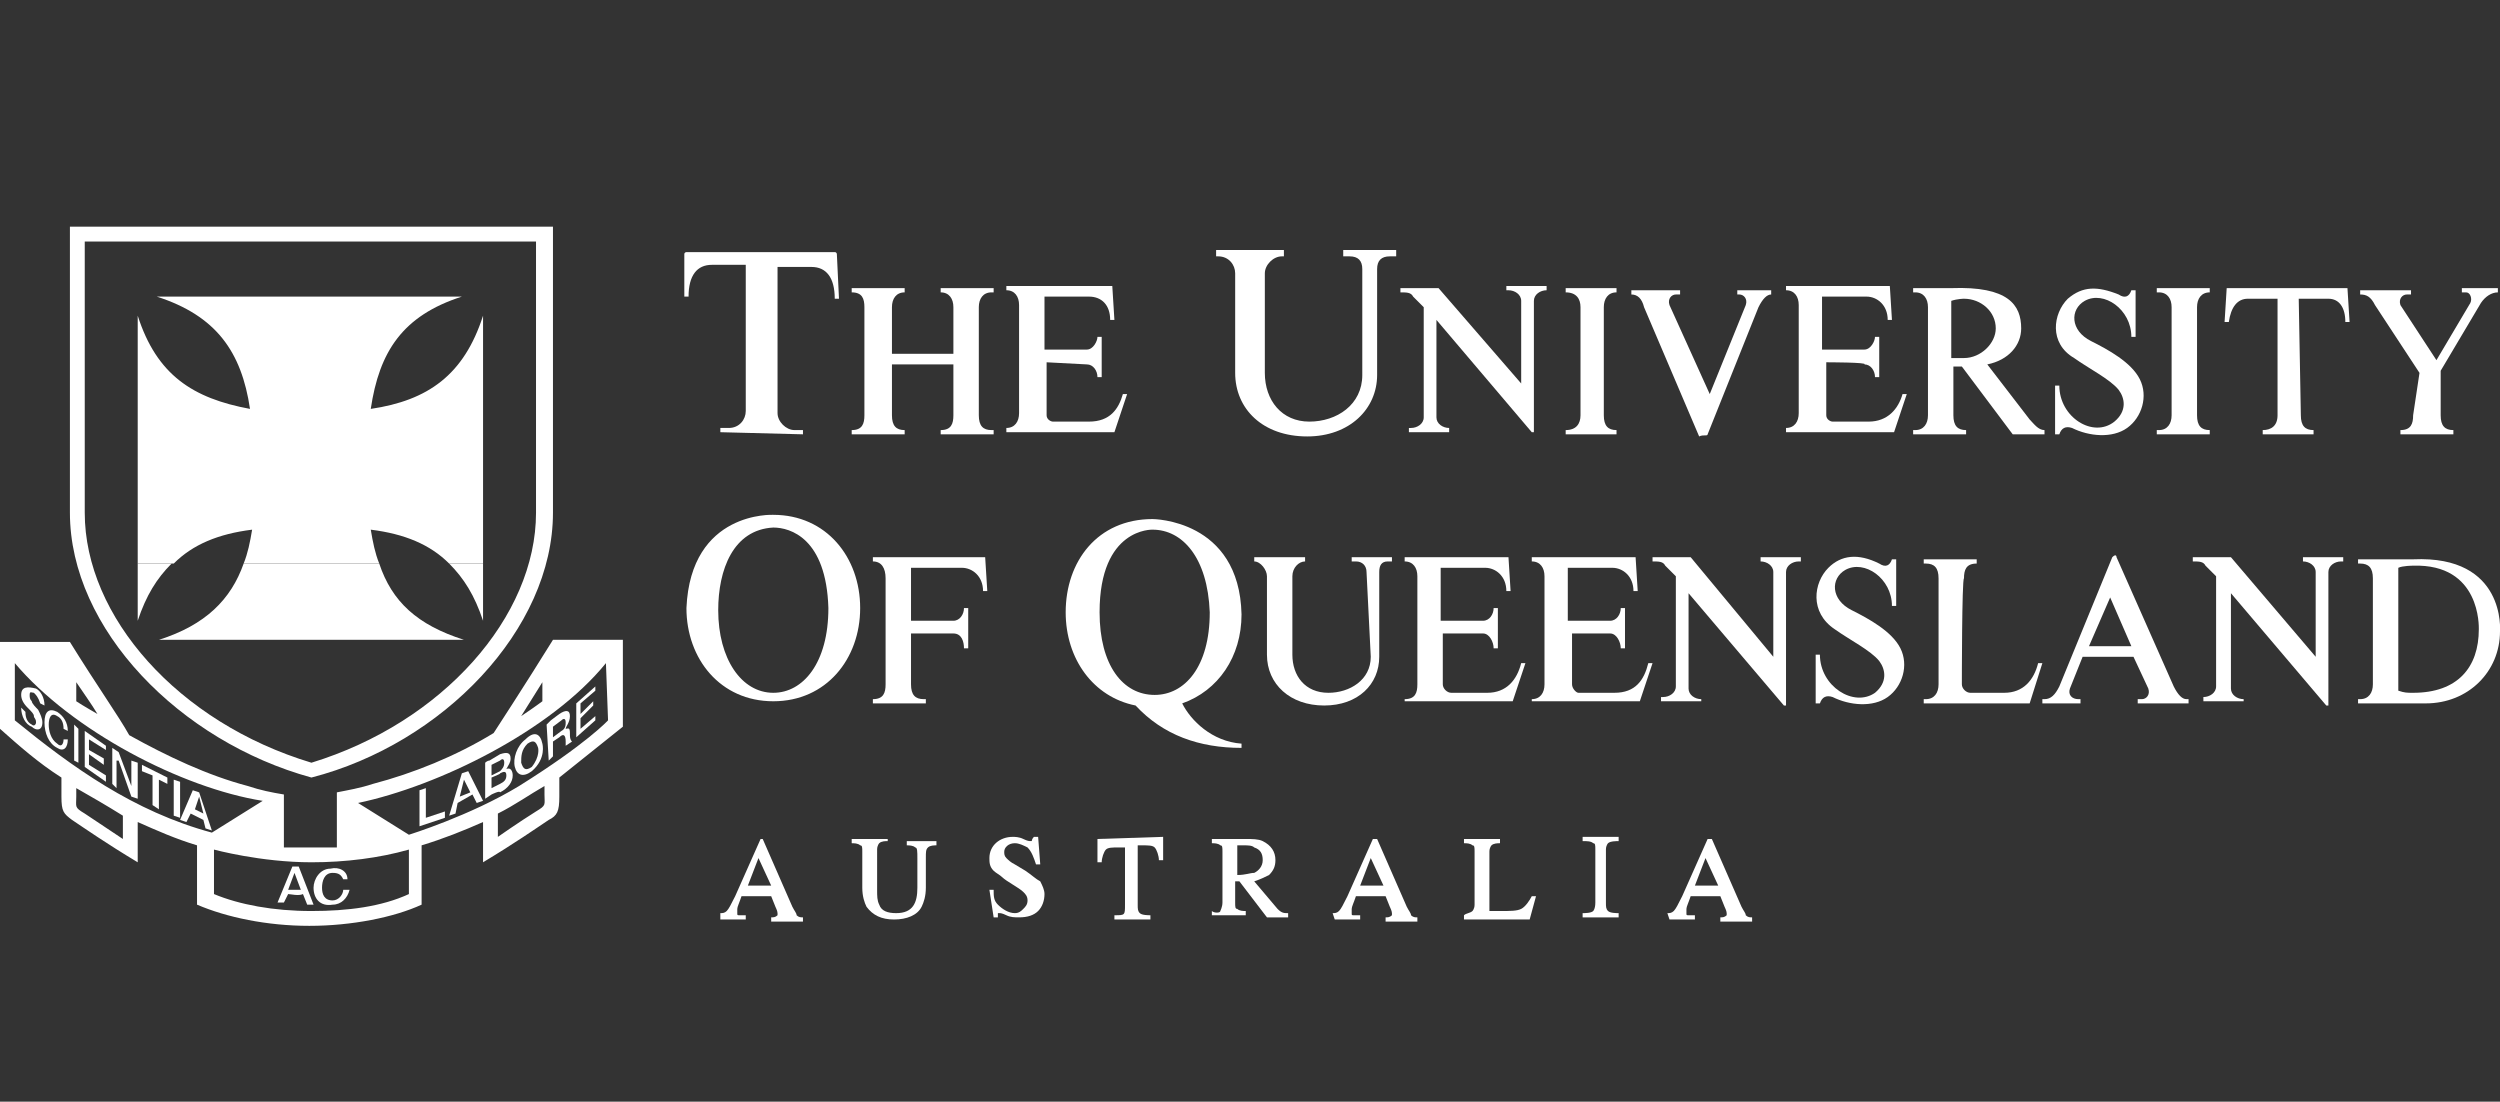 <?xml version="1.0" encoding="utf-8"?>
<!-- Generator: Adobe Illustrator 19.0.0, SVG Export Plug-In . SVG Version: 6.00 Build 0)  -->
<svg version="1.1" id="Layer_1" xmlns="http://www.w3.org/2000/svg" xmlns:xlink="http://www.w3.org/1999/xlink" x="0px" y="0px"
	 viewBox="0 0 118 52" style="enable-background:new 0 0 118 52;" xml:space="preserve">
<rect x="0" y="0" width="118" height="52" fill="#333333" stroke="none"/>
<style type="text/css">
	.st0{fill:#FFFFFF;}
</style>
<g id="XMLID_1_">
	<path id="XMLID_92_" class="st0" d="M6.5,26.6V14.9c0.9,2.8,2.6,3.9,5.3,4.4c-0.4-2.7-1.6-4.4-4.4-5.3h14.4
		c-2.8,0.9-3.9,2.6-4.3,5.3c2.7-0.4,4.4-1.6,5.3-4.4v11.7h-1.6c-0.9-0.9-2.1-1.4-3.7-1.6c0.1,0.6,0.2,1.1,0.4,1.6l-6.4,0
		c0.2-0.5,0.3-1,0.4-1.6c-1.6,0.2-2.8,0.7-3.7,1.6C8.1,26.6,6.5,26.6,6.5,26.6z"/>
	<g id="XMLID_145_">
		<path id="XMLID_308_" class="st0" d="M25.8,34.2c0,0,0.1-0.1,0.2-0.2l0.4-0.3c0.3-0.2,0.5-0.2,0.5,0.1c0,0.3-0.2,0.5-0.2,0.6
			c0.1,0,0.2-0.1,0.2,0.2c0,0.2,0,0.3,0.1,0.4l-0.3,0.2c0,0,0-0.1,0-0.2c0-0.3-0.1-0.4-0.3-0.2L26.1,35v0.7l-0.2,0.2L25.8,34.2
			L25.8,34.2z M26.1,34.3c0,0.2,0,0.4,0,0.5l0.4-0.3c0.2-0.1,0.2-0.3,0.2-0.4c0-0.2-0.1-0.2-0.2-0.1L26.1,34.3L26.1,34.3z"/>
	</g>
	<g id="XMLID_144_">
		<path id="XMLID_303_" class="st0" d="M23.2,37.5l-0.3,0.2V36c0,0,0.1-0.1,0.2-0.1l0.5-0.3c0.3-0.1,0.5-0.1,0.5,0.2
			c0,0.2-0.1,0.3-0.2,0.5c0.2-0.1,0.3,0.1,0.3,0.3c0,0.3-0.2,0.6-0.6,0.8C23.6,37.3,23.2,37.5,23.2,37.5z M23.2,36.1l0,0.5l0.4-0.2
			c0.1-0.1,0.2-0.2,0.2-0.4c0-0.2-0.1-0.2-0.2-0.1L23.2,36.1z M23.2,36.7l0,0.5l0.4-0.2c0.2-0.1,0.3-0.2,0.3-0.4
			c0-0.2-0.1-0.2-0.3-0.1C23.7,36.5,23.2,36.7,23.2,36.7z"/>
	</g>
	<g id="XMLID_143_">
		<path id="XMLID_299_" class="st0" d="M21.6,37.9l-0.1,0.5l-0.3,0.1l0.6-2l0.3-0.1l0.7,1.4l-0.3,0.1l-0.2-0.4L21.6,37.9z
			 M22.2,37.4l-0.3-0.6l-0.2,0.8L22.2,37.4z"/>
	</g>
	<g id="XMLID_142_">
		<path id="XMLID_295_" class="st0" d="M13.6,42.2l-0.2,0.4l-0.3,0l0.7-1.7l0.3,0l0.7,1.8l-0.3,0l-0.2-0.5
			C14.1,42.3,13.7,42.2,13.6,42.2 M14.2,42l-0.3-0.8L13.6,42L14.2,42z"/>
	</g>
	<g id="XMLID_141_">
		<path id="XMLID_291_" class="st0" d="M9,38.4l-0.2,0.4l-0.3-0.1l0.6-1.4l0.3,0.1l0.6,1.8l-0.3-0.1l-0.1-0.4L9,38.4z M9.6,38.4
			l-0.2-0.8l-0.2,0.6L9.6,38.4z"/>
	</g>
	<g id="XMLID_140_">
		<path id="XMLID_281_" class="st0" d="M25.3,38.3c0.5-0.3,0.4-0.3,0.4-0.8v-0.4c-0.7,0.4-1.4,0.9-2.2,1.3v1.1
			C23.5,39.5,24.5,38.8,25.3,38.3 M26.4,36.7v0.9c0,0.7-0.1,0.9-0.5,1.1c-0.6,0.4-1.6,1.1-3.1,2v-1.9c-0.9,0.4-1.9,0.8-2.9,1.1
			l0,2.8c-1.3,0.6-3.3,1-5.3,1c-2,0-3.9-0.4-5.3-1v-2.8c-1-0.3-1.9-0.7-2.8-1.1v1.9c-1.5-0.9-2.5-1.6-3.1-2
			c-0.4-0.3-0.5-0.4-0.5-1.1v-0.9c-1.1-0.7-2-1.5-2.9-2.3v-4.1h3.3c1.3,2.1,2.3,3.5,2.8,4.4c1.8,1,3.7,1.9,5.6,2.4
			c0.6,0.2,1.1,0.3,1.7,0.4V40c0.4,0,2.1,0,2.5,0v-2.6c0.5-0.1,1.1-0.2,1.7-0.4c1.9-0.5,3.9-1.3,5.7-2.4c0,0,1.5-2.3,2.8-4.4l3.3,0
			l0,4.1C28.4,35.1,27.4,35.9,26.4,36.7 M3.6,37.2v0.4c0,0.5-0.1,0.5,0.4,0.8l1.8,1.2v-1.1C5,38,4.3,37.6,3.6,37.2 M28.6,31.3
			c-2.6,3.2-7.9,5.8-11.7,6.6l2.4,1.5c0,0,2.9-0.9,5.2-2.3c3.2-2,4.2-3.1,4.2-3.1L28.6,31.3L28.6,31.3z M24.6,33.8
			c0.6-0.4,1-0.7,1-0.7l0-0.9L24.6,33.8L24.6,33.8z M4.6,33.7c-0.3-0.5-0.6-0.9-1-1.5v0.9C3.9,33.3,4.6,33.7,4.6,33.7 M0.7,31.3
			l0,2.7c2.7,2.2,5.6,4.3,9.3,5.3l2.4-1.5C8.6,37.2,3.4,34.5,0.7,31.3 M10.1,40.1v2.1c1.2,0.5,2.8,0.8,4.6,0.8
			c1.7,0,3.3-0.2,4.6-0.8v-2.1c-1.4,0.4-3,0.6-4.6,0.6C12.3,40.7,10.1,40.1,10.1,40.1L10.1,40.1L10.1,40.1z"/>
	</g>
	<g id="XMLID_139_">
		<path id="XMLID_277_" class="st0" d="M14.7,36.7c-6.2-1.7-11.4-7-11.4-12.5V10.7h22.8v13.5C26.1,29.7,20.9,35.1,14.7,36.7 M4,11.4
			v12.8c0,4.9,4.4,9.9,10.7,11.8c6.2-1.9,10.6-6.9,10.6-11.8V11.4C25.3,11.4,4,11.4,4,11.4z"/>
	</g>
	<g id="XMLID_138_">
		<polygon id="XMLID_70_" class="st0" points="8.2,38.5 8.5,38.6 8.5,36.9 8.2,36.8 		"/>
	</g>
	<g id="XMLID_137_">
		<polygon id="XMLID_69_" class="st0" points="6.7,36.4 7.2,36.6 7.2,38 7.5,38.2 7.5,36.8 7.9,37 7.9,36.7 6.7,36.1 		"/>
	</g>
	<g id="XMLID_136_">
		<polygon id="XMLID_68_" class="st0" points="6.2,37.1 6.2,37.1 5.6,35.5 5.3,35.3 5.3,37 5.5,37.2 5.5,35.9 5.6,35.9 6.2,37.6 
			6.5,37.7 6.5,36 6.2,35.9 		"/>
	</g>
	<g id="XMLID_135_">
		<polygon id="XMLID_67_" class="st0" points="4.2,34.9 5,35.4 5,35.2 4,34.5 4,36.2 5,36.9 5,36.6 4.2,36.1 4.2,35.6 4.9,36.1 
			4.9,35.8 4.2,35.4 		"/>
	</g>
	<g id="XMLID_134_">
		<polygon id="XMLID_66_" class="st0" points="3.5,35.9 3.7,36 3.7,34.4 3.5,34.2 		"/>
	</g>
	<g id="XMLID_133_">
		<path id="XMLID_65_" class="st0" d="M3.2,34.5c0-0.4-0.2-0.7-0.5-0.9c-0.4-0.2-0.6,0-0.6,0.5c0,0.5,0.2,1,0.6,1.2
			c0.3,0.2,0.5,0,0.5-0.4L3,34.9c0,0.2-0.1,0.4-0.3,0.2c-0.3-0.2-0.4-0.6-0.4-0.9c0-0.3,0.1-0.6,0.4-0.4C2.9,33.9,3,34.1,3,34.4
			C3,34.4,3.2,34.5,3.2,34.5z"/>
	</g>
	<g id="XMLID_132_">
		<path id="XMLID_64_" class="st0" d="M1,33.4c0,0.4,0.2,0.8,0.5,0.9c0.2,0.2,0.5,0.2,0.5-0.2c0-0.2-0.1-0.4-0.2-0.6
			c-0.1-0.1-0.3-0.3-0.3-0.4c-0.1-0.1-0.1-0.2-0.1-0.3c0-0.2,0.1-0.1,0.2-0.1c0.1,0.1,0.2,0.2,0.3,0.5l0.2,0.1
			c0-0.4-0.2-0.7-0.4-0.8C1.3,32.4,1,32.4,1,32.8c0,0.2,0.1,0.4,0.3,0.6c0.2,0.2,0.3,0.3,0.3,0.4c0,0.1,0.1,0.1,0.1,0.3
			c0,0.1-0.1,0.2-0.2,0.1c-0.2-0.1-0.3-0.3-0.3-0.6C1.2,33.6,1,33.4,1,33.4z"/>
	</g>
	<g id="XMLID_131_">
		<path id="XMLID_63_" class="st0" d="M16.4,41.5c0-0.4-0.4-0.6-0.8-0.5c-0.5,0-0.8,0.5-0.8,0.9c0,0.5,0.3,0.9,0.9,0.8
			c0.4,0,0.7-0.3,0.8-0.7l-0.3,0c0,0.2-0.2,0.5-0.5,0.5c-0.4,0-0.5-0.3-0.5-0.6c0-0.3,0.1-0.7,0.5-0.7c0.3,0,0.4,0.1,0.5,0.3
			L16.4,41.5L16.4,41.5z"/>
	</g>
	<g id="XMLID_130_">
		<polygon id="XMLID_62_" class="st0" points="27.4,33.2 28.1,32.6 28.1,32.4 27.2,33.2 27.2,34.8 28.1,34 28.1,33.8 27.4,34.4 
			27.4,33.9 28,33.3 28,33.1 27.4,33.7 		"/>
	</g>
	<g id="XMLID_129_">
		<polygon id="XMLID_61_" class="st0" points="21,38.3 20.1,38.6 20.1,37.2 19.8,37.3 19.8,39 21,38.6 		"/>
	</g>
	<g id="XMLID_128_">
		<path id="XMLID_253_" class="st0" d="M24.3,36.2c-0.1-0.4,0.1-1,0.5-1.3c0.4-0.4,0.7-0.3,0.8,0.2c0,0,0.2,0.7-0.5,1.3
			C24.7,36.7,24.4,36.6,24.3,36.2 M25.4,35.3c-0.1-0.3-0.2-0.4-0.5-0.2c-0.3,0.3-0.3,0.6-0.3,0.9c0.1,0.3,0.2,0.4,0.5,0.2
			C25.5,35.7,25.4,35.3,25.4,35.3"/>
	</g>
	<g id="XMLID_127_">
		<path id="XMLID_248_" class="st0" d="M22.8,26.6v2.7c-0.4-1.2-0.9-2-1.6-2.7C21.2,26.6,22.8,26.6,22.8,26.6z M17.9,26.6
			c0.6,1.8,1.8,2.9,4,3.6H7.5c2.2-0.7,3.4-1.9,4-3.6C11.5,26.6,17.9,26.6,17.9,26.6z M8.1,26.6c-0.7,0.7-1.2,1.5-1.6,2.7v-2.7H8.1z"
			/>
	</g>
	<path id="XMLID_55_" class="st0" d="M14.7,24.7c0.8,0,0.7-0.3,1.2-0.3h2.2v-4.3l-0.3-0.2v4.2h-1.7c-1,0-0.7,0.3-1.4,0.3
		c-0.7,0-0.4-0.3-1.4-0.3h-1.7v-4.2l-0.3,0.2v4.3h2.2C14,24.4,13.9,24.7,14.7,24.7"/>
	<path id="XMLID_54_" class="st0" d="M14.9,23.8c0.3-0.2,0.6-0.2,1.1-0.2h1.2v-3.7c-0.6,0-0.6-0.2-1.3-0.2c-0.6,0-1,0.4-1,0.8
		C14.9,20.6,14.9,23.8,14.9,23.8z"/>
	<path id="XMLID_53_" class="st0" d="M14.4,23.8c-0.4-0.2-0.6-0.2-1.1-0.2h-1.2v-3.7c0.6,0,0.6-0.2,1.3-0.2c0.6,0,1,0.4,1,0.8
		C14.4,20.6,14.4,23.8,14.4,23.8z"/>
	<path id="XMLID_240_" class="st0" d="M9.4,22.9c-0.1-0.2-0.3-0.3-0.5-0.3c-0.3,0-0.5,0.2-0.5,0.5v0.1H8.3c-0.1,0-0.2,0.1-0.2,0.2
		c0,0.1,0.1,0.2,0.2,0.2h0.1v0.1c0,0.3,0.2,0.5,0.5,0.5c0.2,0,0.4-0.1,0.5-0.3h1.1l0-0.9L9.4,22.9z M9.1,23.4c0,0.1-0.1,0.2-0.2,0.2
		c-0.1,0-0.2-0.1-0.2-0.2v0L9.1,23.4L9.1,23.4z M8.8,23.1L8.8,23.1c0-0.1,0.1-0.2,0.2-0.2c0.1,0,0.2,0.1,0.2,0.2H8.8z"/>
	<path id="XMLID_49_" class="st0" d="M18.8,22.8l1.5,0c0.4,0,0.6,0.1,0.6,0.4c0,0.4-0.2,0.5-0.6,0.5h-1.6V22.8z"/>
	<path id="XMLID_235_" class="st0" d="M9.4,20.5c-0.1-0.2-0.3-0.3-0.5-0.3c-0.3,0-0.5,0.2-0.5,0.5v0.1H8.3c-0.1,0-0.2,0.1-0.2,0.2
		C8.2,21,8.2,21,8.3,21h0.1v0.1c0,0.3,0.2,0.5,0.5,0.5c0.2,0,0.4-0.1,0.5-0.3h1.1l0-0.9L9.4,20.5z M9.1,21.1c0,0.1-0.1,0.2-0.2,0.2
		c-0.1,0-0.2-0.1-0.2-0.2v0L9.1,21.1L9.1,21.1z M8.8,20.7L8.8,20.7c0-0.1,0.1-0.2,0.2-0.2c0.1,0,0.2,0.1,0.2,0.2H8.8z"/>
	<path id="XMLID_45_" class="st0" d="M18.8,20.5l1.5,0c0.4,0,0.6,0.1,0.6,0.4c0,0.4-0.2,0.5-0.6,0.5h-1.6
		C18.8,21.3,18.8,20.5,18.8,20.5z"/>
	<g id="XMLID_126_">
		<path id="XMLID_231_" class="st0" d="M34,43.1c0.1,0,0.2,0,0.3-0.1c0.1-0.1,0.2-0.3,0.4-0.7l1.2-2.7H36l1.4,3.2
			c0.1,0.2,0.2,0.3,0.2,0.4c0.1,0.1,0.2,0.1,0.3,0.1v0.2h-1.5v-0.2c0.1,0,0.2,0,0.3-0.1c0,0,0,0,0-0.1c0-0.1-0.1-0.3-0.1-0.3
			l-0.2-0.5h-1.4c-0.1,0.3-0.2,0.5-0.2,0.6c0,0.1,0,0.1,0,0.2c0,0.1,0,0.1,0.1,0.1c0.1,0,0.2,0,0.3,0v0.2H34L34,43.1L34,43.1z
			 M35.8,40.5l-0.5,1.3h1.1L35.8,40.5z"/>
	</g>
	<g id="XMLID_125_">
		<path id="XMLID_42_" class="st0" d="M41.9,39.7c-0.1,0-0.3,0-0.4,0.1c0,0-0.1,0.1-0.1,0.3V42c0,0.3,0,0.5,0.1,0.7
			c0.1,0.3,0.4,0.4,0.8,0.4c0.8,0,1-0.5,1-1.2v-1.4c0-0.3,0-0.5-0.1-0.5c-0.1-0.1-0.3-0.1-0.4-0.1v-0.2h1.4v0.2
			c-0.1,0-0.3,0-0.4,0.1c-0.1,0.1-0.1,0.2-0.1,0.5v1.4c0,0.4-0.1,0.7-0.2,0.9c-0.2,0.4-0.7,0.6-1.3,0.6c-0.6,0-1-0.2-1.3-0.6
			c-0.1-0.2-0.2-0.5-0.2-0.9v-1.7c0-0.2,0-0.3-0.1-0.3c-0.1-0.1-0.3-0.1-0.4-0.1v-0.2h1.7V39.7L41.9,39.7z"/>
	</g>
	<g id="XMLID_124_">
		<path id="XMLID_41_" class="st0" d="M47.1,42.7c0.2,0.2,0.5,0.4,0.8,0.4c0.2,0,0.3-0.1,0.4-0.2c0.1-0.1,0.2-0.2,0.2-0.4
			c0-0.2-0.1-0.3-0.2-0.4c-0.2-0.2-0.8-0.5-1-0.7c-0.1-0.1-0.3-0.2-0.4-0.3c-0.2-0.2-0.2-0.4-0.2-0.6c0-0.6,0.5-1,1.1-1
			c0.1,0,0.3,0,0.5,0.1c0.2,0.1,0.3,0.1,0.3,0.1c0.1,0,0.1,0,0.1,0c0,0,0-0.1,0.1-0.2h0.2l0.1,1.3h-0.2c-0.1-0.3-0.2-0.6-0.4-0.8
			c-0.2-0.1-0.4-0.2-0.6-0.2c-0.3,0-0.5,0.2-0.5,0.4c0,0.1,0,0.2,0.1,0.3c0.1,0.1,0.2,0.2,0.4,0.3l0.5,0.3c0.3,0.2,0.5,0.4,0.7,0.5
			c0.1,0.2,0.2,0.4,0.2,0.6c0,0.3-0.1,0.6-0.3,0.8c-0.2,0.2-0.5,0.3-0.9,0.3c-0.2,0-0.4,0-0.6-0.1c-0.2-0.1-0.3-0.1-0.3-0.1
			c-0.1,0-0.1,0-0.1,0c0,0.1,0,0.1,0,0.2h-0.2l-0.2-1.3h0.2C46.9,42.3,46.9,42.5,47.1,42.7"/>
	</g>
	<g id="XMLID_123_">
		<path id="XMLID_40_" class="st0" d="M54.9,39.5l0,1.1h-0.2c0-0.2-0.1-0.5-0.2-0.6c-0.1-0.1-0.3-0.1-0.6-0.1h-0.2v2.8
			c0,0.2,0,0.3,0.1,0.4c0.1,0.1,0.4,0.1,0.5,0.1v0.2h-1.7v-0.2c0.5,0,0.5,0,0.5-0.5v-2.7h-0.3c-0.3,0-0.5,0-0.6,0.1
			c-0.1,0.1-0.2,0.4-0.2,0.6h-0.2l0-1.1L54.9,39.5L54.9,39.5z"/>
	</g>
	<g id="XMLID_122_">
		<path id="XMLID_221_" class="st0" d="M57.6,43c0,0,0.1-0.2,0.1-0.4v-2.4c0-0.2,0-0.3-0.1-0.3c-0.1-0.1-0.3-0.1-0.4-0.1v-0.2h1.6
			c0.3,0,0.6,0,0.8,0.1c0.4,0.2,0.6,0.5,0.6,0.9c0,0.3-0.1,0.5-0.3,0.7c-0.2,0.1-0.4,0.2-0.7,0.3l1.1,1.3c0.2,0.2,0.3,0.2,0.5,0.2
			v0.2h-1l-1.3-1.7l-0.2,0v1c0,0.2,0,0.3,0.1,0.3c0.1,0.1,0.3,0.1,0.4,0.1v0.2h-1.6v-0.2C57.3,43.1,57.6,43.1,57.6,43 M59.6,40.6
			c0-0.3-0.1-0.5-0.4-0.6c-0.1-0.1-0.3-0.1-0.5-0.1c-0.2,0-0.2,0-0.3,0c0,0,0,0,0,0.1v1.3c0.4,0,0.6-0.1,0.8-0.1
			C59.4,41.1,59.6,40.9,59.6,40.6"/>
	</g>
	<g id="XMLID_121_">
		<path id="XMLID_217_" class="st0" d="M62.9,43.1c0.1,0,0.2,0,0.3-0.1c0.1-0.1,0.2-0.3,0.4-0.7l1.2-2.7H65l1.4,3.2
			c0.1,0.2,0.2,0.3,0.2,0.4c0.1,0.1,0.2,0.1,0.3,0.1v0.2h-1.5v-0.2c0.1,0,0.2,0,0.3-0.1c0,0,0,0,0-0.1c0-0.1-0.1-0.3-0.1-0.3
			l-0.2-0.5H64c-0.1,0.3-0.2,0.5-0.2,0.6c0,0.1,0,0.1,0,0.2c0,0.1,0,0.1,0.1,0.1c0.1,0,0.2,0,0.3,0v0.2h-1.2L62.9,43.1L62.9,43.1z
			 M64.7,40.5l-0.5,1.3h1.1L64.7,40.5L64.7,40.5z"/>
	</g>
	<g id="XMLID_120_">
		<path id="XMLID_35_" class="st0" d="M69.5,43c0,0,0.1-0.1,0.1-0.3v-2.5c0-0.2,0-0.3-0.1-0.3c-0.1-0.1-0.3-0.1-0.4-0.1v-0.2h1.7
			v0.2c-0.1,0-0.3,0-0.4,0.1c0,0-0.1,0.1-0.1,0.3v2.7c0,0.1,0,0.1,0,0.1c0,0,0,0,0.1,0l0.1,0l0.3,0c0.5,0,0.8,0,1-0.1
			c0.2-0.1,0.4-0.4,0.5-0.6h0.2l-0.3,1.1h-3.1v-0.2C69.2,43.1,69.4,43.1,69.5,43"/>
	</g>
	<g id="XMLID_119_">
		<path id="XMLID_34_" class="st0" d="M75.2,43c0,0,0.1-0.1,0.1-0.4v-2.5c0-0.2,0-0.3-0.1-0.3c-0.1-0.1-0.3-0.1-0.5-0.1v-0.2h1.7
			v0.2c-0.1,0-0.4,0-0.5,0.1c0,0-0.1,0.1-0.1,0.3v2.5c0,0.2,0,0.3,0.1,0.4c0.1,0.1,0.4,0.1,0.5,0.1v0.2h-1.7v-0.2
			C74.8,43.1,75.1,43.1,75.2,43"/>
	</g>
	<g id="XMLID_118_">
		<path id="XMLID_209_" class="st0" d="M78.7,43.1c0.1,0,0.2,0,0.3-0.1c0.1-0.1,0.2-0.3,0.4-0.7l1.2-2.7h0.2l1.4,3.2
			c0.1,0.2,0.2,0.3,0.2,0.4c0.1,0.1,0.2,0.1,0.3,0.1v0.2h-1.5v-0.2c0.1,0,0.2,0,0.3-0.1c0,0,0,0,0-0.1c0-0.1-0.1-0.3-0.1-0.3
			l-0.2-0.5h-1.4c-0.1,0.3-0.2,0.5-0.2,0.6c0,0.1,0,0.1,0,0.2c0,0.1,0,0.1,0.1,0.1c0.1,0,0.2,0,0.3,0v0.2h-1.2L78.7,43.1L78.7,43.1z
			 M80.5,40.5L80,41.8h1.1L80.5,40.5z"/>
	</g>
	<g id="XMLID_117_">
		<path id="XMLID_205_" class="st0" d="M95.4,15.5c0,0.8-0.6,1.5-1.6,1.7l2,2.6c0.2,0.2,0.4,0.5,0.7,0.5h0v0.2H95l-2.4-3.2h-0.4v2.3
			c0,0.5,0.2,0.7,0.6,0.7h0v0.2h-2.5v-0.2h0.1c0.4,0,0.6-0.3,0.6-0.7v-5.1c0-0.4-0.2-0.7-0.6-0.7h-0.1v-0.2h1.8
			C94.8,13.5,95.4,14.4,95.4,15.5 M92.1,14.2v2.7h0.6c0.8,0,1.5-0.7,1.5-1.4c0-0.8-0.7-1.4-1.5-1.4C92.7,14.1,92.4,14.1,92.1,14.2"
			/>
	</g>
	<g id="XMLID_116_">
		<path id="XMLID_29_" class="st0" d="M37.9,20.5v-0.2h-0.4c-0.4,0-0.8-0.4-0.8-0.8v-6.9h1.6c0.7,0,1.1,0.5,1.1,1.5h0.2l-0.1-2.1
			c0,0,0-0.1-0.1-0.1h-7c0,0-0.1,0-0.1,0.1L32.3,14h0.2c0-1,0.4-1.5,1.1-1.5h1.6v6.9c0,0.4-0.3,0.8-0.8,0.8h-0.4v0.2L37.9,20.5
			L37.9,20.5z"/>
	</g>
	<g id="XMLID_115_">
		<path id="XMLID_28_" class="st0" d="M64.3,12.7c0-0.4-0.2-0.6-0.6-0.6h-0.3v-0.3h2.5v0.3h-0.3c-0.4,0-0.6,0.2-0.6,0.6v5
			c0,1.6-1.3,2.9-3.3,2.9c-2.1,0-3.4-1.3-3.4-3v-4.7c0-0.4-0.3-0.8-0.8-0.8h-0.1v-0.3h3.2v0.3h-0.1c-0.4,0-0.8,0.4-0.8,0.8v4.7
			c0,1.3,0.8,2.3,2.1,2.3c1.3,0,2.5-0.8,2.5-2.2L64.3,12.7L64.3,12.7z"/>
	</g>
	<g id="XMLID_114_">
		<path id="XMLID_27_" class="st0" d="M45,17.2h-2.9v2.4c0,0.5,0.2,0.7,0.6,0.7h0v0.2h-2.5v-0.2h0c0.5,0,0.6-0.3,0.6-0.7v-5.1
			c0-0.4-0.1-0.7-0.6-0.7h0v-0.2h2.5v0.2h0c-0.4,0-0.6,0.3-0.6,0.7v2.2H45v-2.2c0-0.4-0.2-0.7-0.6-0.7h0v-0.2h2.5v0.2h-0.1
			c-0.4,0-0.6,0.3-0.6,0.7v5.1c0,0.5,0.2,0.7,0.6,0.7h0.1v0.2h-2.5v-0.2h0c0.5,0,0.6-0.3,0.6-0.7L45,17.2L45,17.2z"/>
	</g>
	<g id="XMLID_113_">
		<path id="XMLID_26_" class="st0" d="M49.4,17.1v2.5c0,0.2,0.2,0.3,0.3,0.3h1.7c1,0,1.4-0.6,1.6-1.3h0.2l-0.6,1.8h-5.1v-0.2h0
			c0.4,0,0.6-0.3,0.6-0.7v-5.1c0-0.4-0.2-0.7-0.6-0.7h0v-0.2h5l0.1,1.6h-0.2c0-0.7-0.4-1.1-1-1.1h-2.1v2.5h2c0.3,0,0.5-0.4,0.5-0.6
			v0h0.2v1.9h-0.2v0c0-0.3-0.2-0.6-0.5-0.6L49.4,17.1L49.4,17.1z"/>
	</g>
	<g id="XMLID_112_">
		<path id="XMLID_25_" class="st0" d="M75.7,19.6c0,0.5,0.2,0.7,0.6,0.7h0v0.2h-2.4v-0.2h0c0.5,0,0.7-0.3,0.7-0.7v-5.1
			c0-0.4-0.2-0.7-0.7-0.7h0v-0.2h2.4v0.2h0c-0.4,0-0.6,0.3-0.6,0.7V19.6z"/>
	</g>
	<g id="XMLID_111_">
		<path id="XMLID_24_" class="st0" d="M80.6,20.5l2.4-6c0.2-0.4,0.4-0.6,0.6-0.6v-0.2h-1.6v0.2h0.1c0.2,0,0.4,0.2,0.3,0.5l-1.7,4.2
			l-1.9-4.2c-0.1-0.3,0.1-0.5,0.3-0.5h0.2v-0.2h-2.3v0.2c0.3,0,0.5,0.2,0.6,0.6l2.6,6.1C80.4,20.5,80.6,20.6,80.6,20.5"/>
	</g>
	<g id="XMLID_110_">
		<path id="XMLID_23_" class="st0" d="M86.2,17.1v2.5c0,0.2,0.2,0.3,0.3,0.3h1.7c0.9,0,1.4-0.6,1.6-1.3h0.2l-0.6,1.8h-5.1v-0.2h0
			c0.4,0,0.6-0.3,0.6-0.7v-5.1c0-0.4-0.2-0.7-0.6-0.7h0v-0.2h4.9l0.1,1.6h-0.2c0-0.7-0.5-1.1-1-1.1h-2.1v2.5h2
			c0.3,0,0.5-0.4,0.5-0.6v0h0.2v1.9h-0.2v0c0-0.3-0.2-0.6-0.5-0.6C88.2,17.1,86.2,17.1,86.2,17.1z"/>
	</g>
	<g id="XMLID_109_">
		<path id="XMLID_22_" class="st0" d="M97.2,18.2H97v2.3h0.2c0.1-0.3,0.3-0.4,0.6-0.3c0.8,0.4,1.9,0.5,2.6,0c0.7-0.5,1-1.5,0.6-2.3
			c-0.4-0.8-1.5-1.4-2.3-1.8c-1-0.5-1-1.5-0.3-1.9c0.9-0.5,2.2,0.4,2.2,1.7h0.2v-2.2h-0.2c-0.1,0.3-0.3,0.4-0.6,0.2
			c-1-0.4-1.7-0.4-2.4,0.2c-0.7,0.7-0.9,2.1,0.3,2.8c0.7,0.5,1.7,1,2.1,1.5c0.3,0.4,0.4,1-0.2,1.5C98.8,20.7,97.2,19.7,97.2,18.2"/>
	</g>
	<g id="XMLID_108_">
		<path id="XMLID_21_" class="st0" d="M67.9,13.6h-1.8v0.2c0.3,0,0.5,0,0.6,0.2c0.2,0.2,0.3,0.3,0.5,0.5v5.2c0,0.3-0.3,0.5-0.6,0.5
			h-0.1v0.2h1.9v-0.2h0c-0.3,0-0.6-0.2-0.6-0.5v-4.6l4.5,5.3h0.1v-6.2c0-0.3,0.3-0.5,0.6-0.5h0v-0.2h-1.9v0.2h0.1
			c0.3,0,0.6,0.2,0.6,0.5v3.9L67.9,13.6L67.9,13.6z"/>
	</g>
	<g id="XMLID_107_">
		<path id="XMLID_20_" class="st0" d="M103.7,19.6c0,0.5,0.2,0.7,0.6,0.7h0v0.2h-2.5v-0.2h0.1c0.4,0,0.6-0.3,0.6-0.7v-5.1
			c0-0.4-0.2-0.7-0.6-0.7h-0.1v-0.2h2.5v0.2h0c-0.4,0-0.6,0.3-0.6,0.7L103.7,19.6L103.7,19.6z"/>
	</g>
	<g id="XMLID_106_">
		<path id="XMLID_19_" class="st0" d="M114.2,17.6l-2.1-3.2c-0.2-0.4-0.4-0.5-0.7-0.5v-0.2h2.4v0.2h-0.2c-0.2,0-0.4,0.2-0.3,0.5
			l1.7,2.6l1.6-2.7c0.1-0.2,0-0.5-0.2-0.5h-0.2v-0.2h1.7v0.2c-0.3,0-0.6,0.2-0.8,0.5l-1.9,3.2v2.1c0,0.5,0.2,0.7,0.6,0.7h0v0.2h-2.5
			v-0.2h0c0.5,0,0.6-0.3,0.6-0.7L114.2,17.6L114.2,17.6z"/>
	</g>
	<g id="XMLID_105_">
		<path id="XMLID_18_" class="st0" d="M108.6,19.6c0,0.5,0.2,0.7,0.6,0.7h0v0.2h-2.4v-0.2h0c0.4,0,0.7-0.2,0.7-0.7v-5.5h-1.4
			c-0.5,0-0.8,0.4-0.9,1.1h-0.2l0.1-1.6c0,0,0,0,0,0h5.7c0,0,0,0,0,0l0.1,1.6h-0.2c0-0.7-0.3-1.1-0.8-1.1h-1.4L108.6,19.6
			L108.6,19.6z"/>
	</g>
	<g id="XMLID_104_">
		<path id="XMLID_17_" class="st0" d="M43,32.3c0,0.5,0.2,0.7,0.6,0.7h0.1v0.2h-2.5V33h0c0.5,0,0.6-0.3,0.6-0.7v-5
			c0-0.5-0.2-0.8-0.6-0.8h0v-0.2h5.3l0.1,1.6h-0.2c0-0.7-0.5-1.1-1-1.1H43v2.5h2c0.3,0,0.5-0.3,0.5-0.6v0h0.2v1.9h-0.2v0
			c0-0.3-0.1-0.7-0.5-0.7h-2L43,32.3L43,32.3z"/>
	</g>
	<g id="XMLID_103_">
		<path id="XMLID_16_" class="st0" d="M68.1,29.8v2.5c0,0.2,0.2,0.4,0.4,0.4h1.7c0.9,0,1.4-0.6,1.6-1.4H72l-0.6,1.8h-5.1V33h0
			c0.5,0,0.6-0.3,0.6-0.7v-5.1c0-0.4-0.2-0.7-0.6-0.7h0v-0.2h4.9l0.1,1.6h-0.2c0-0.7-0.5-1.1-1-1.1h-2.1v2.5h2
			c0.3,0,0.5-0.3,0.5-0.6v0h0.2v1.9h-0.2v0c0-0.3-0.2-0.7-0.5-0.7H68.1L68.1,29.8z"/>
	</g>
	<g id="XMLID_102_">
		<path id="XMLID_15_" class="st0" d="M64.5,27c0-0.3-0.2-0.5-0.5-0.5h-0.2v-0.2h1.9v0.2h-0.2c-0.3,0-0.4,0.2-0.4,0.5v4
			c0,1.3-1,2.3-2.6,2.3c-1.6,0-2.7-1-2.7-2.4v-3.7c0-0.3-0.3-0.7-0.6-0.7h0v-0.2h2.4v0.2h0c-0.3,0-0.6,0.3-0.6,0.7v3.7
			c0,1,0.6,1.8,1.7,1.8c1,0,2-0.6,2-1.7L64.5,27L64.5,27z"/>
	</g>
	<g id="XMLID_101_">
		<path id="XMLID_14_" class="st0" d="M74.2,29.8v2.5c0,0.2,0.2,0.4,0.3,0.4h1.7c1,0,1.4-0.6,1.6-1.4h0.2l-0.6,1.8h-5.1V33h0
			c0.4,0,0.6-0.3,0.6-0.7v-5.1c0-0.4-0.2-0.7-0.6-0.7h0v-0.2h4.9l0.1,1.6h-0.2c0-0.7-0.5-1.1-1-1.1h-2.1v2.5h2
			c0.3,0,0.5-0.3,0.5-0.6v0h0.2v1.9h-0.2v0c0-0.3-0.2-0.7-0.5-0.7H74.2L74.2,29.8z"/>
	</g>
	<g id="XMLID_100_">
		<path id="XMLID_13_" class="st0" d="M92.6,32.3c0,0.2,0.2,0.4,0.4,0.4h1.6c0.9,0,1.4-0.6,1.6-1.4h0.2l-0.6,1.9h-5V33h0.1
			c0.4,0,0.6-0.3,0.6-0.7v-5c0-0.5-0.2-0.7-0.6-0.7h-0.1v-0.2h2.5v0.2h0c-0.5,0-0.6,0.3-0.6,0.7C92.6,27.3,92.6,32.3,92.6,32.3z"/>
	</g>
	<g id="XMLID_99_">
		<path id="XMLID_12_" class="st0" d="M85.9,30.9h-0.2v2.3h0.2c0.1-0.3,0.3-0.4,0.6-0.3c0.8,0.4,1.9,0.5,2.6,0
			c0.7-0.5,1-1.5,0.6-2.3c-0.4-0.8-1.5-1.4-2.3-1.8c-1-0.5-1-1.5-0.3-1.9c0.9-0.5,2.2,0.4,2.2,1.7h0.2v-2.2h-0.2
			c-0.1,0.3-0.3,0.4-0.6,0.2c-1-0.5-1.8-0.4-2.4,0.2c-0.7,0.7-0.9,2.1,0.3,2.9c0.7,0.5,1.7,1,2.1,1.5c0.3,0.4,0.4,1-0.2,1.5
			C87.5,33.4,85.9,32.4,85.9,30.9"/>
	</g>
	<g id="XMLID_98_">
		<path id="XMLID_11_" class="st0" d="M79.8,26.3H78v0.2c0.3,0,0.5,0,0.6,0.2c0.2,0.2,0.3,0.3,0.5,0.5v5.2c0,0.3-0.3,0.5-0.6,0.5
			h-0.1v0.2h1.9V33h0c-0.3,0-0.6-0.2-0.6-0.5V28l4.5,5.3h0.1V27c0-0.3,0.3-0.5,0.6-0.5H85v-0.2h-1.9v0.2h0c0.3,0,0.6,0.2,0.6,0.5V31
			L79.8,26.3L79.8,26.3z"/>
	</g>
	<g id="XMLID_97_">
		<path id="XMLID_10_" class="st0" d="M105.3,26.3h-1.8v0.2c0.3,0,0.5,0,0.6,0.2c0.2,0.2,0.3,0.3,0.5,0.5v5.2c0,0.3-0.3,0.5-0.6,0.5
			h0v0.2h1.9V33h0c-0.3,0-0.6-0.2-0.6-0.5V28l4.5,5.3h0.1V27c0-0.3,0.3-0.5,0.6-0.5h0.1v-0.2h-1.9v0.2c0.3,0,0.6,0.2,0.6,0.5V31
			L105.3,26.3L105.3,26.3z"/>
	</g>
	<g id="XMLID_96_">
		<path id="XMLID_161_" class="st0" d="M98.6,30.5h2l-1-2.3L98.6,30.5z M102.6,32.4c0.2,0.4,0.4,0.6,0.6,0.6h0.1v0.2h-2.4V33h0.2
			c0.2,0,0.4-0.2,0.3-0.5l-0.7-1.5h-2.4l-0.6,1.5c-0.1,0.3,0.1,0.5,0.4,0.5h0.1v0.2h-1.8V33h0.1c0.3,0,0.5-0.2,0.7-0.6l2.5-6.1
			c0.2-0.2,0.2,0,0.2,0L102.6,32.4L102.6,32.4z"/>
	</g>
	<g id="XMLID_95_">
		<path id="XMLID_157_" class="st0" d="M113.2,26.8v5.8c0.3,0.1,0.4,0.1,0.7,0.1c2.1,0,3.1-1.2,3.1-3c0-0.1,0.1-3.1-3.1-3
			C113.9,26.7,113.4,26.7,113.2,26.8 M118,29.8c0,1.9-1.5,3.4-3.5,3.4h-3.2V33h0.1c0.4,0,0.6-0.3,0.6-0.7v-5c0-0.5-0.2-0.7-0.6-0.7
			h-0.1v-0.2h2.6C118.3,26.2,118,29.8,118,29.8"/>
	</g>
	<g id="XMLID_94_">
		<path id="XMLID_153_" class="st0" d="M33.9,28.8c0,2.3,1.1,3.9,2.6,3.9c1.4,0,2.6-1.4,2.6-4c-0.1-3.3-1.8-3.8-2.6-3.8
			C34.6,25,33.9,26.9,33.9,28.8 M36.5,24.3c2.5,0,4.1,2,4.1,4.4c0,2.4-1.6,4.4-4.1,4.4c-2.5,0-4.1-2-4.1-4.4
			C32.6,24.1,36.5,24.3,36.5,24.3"/>
	</g>
	<g id="XMLID_93_">
		<path id="XMLID_149_" class="st0" d="M54.4,25c0,0-2.5-0.1-2.5,3.9c0,2.5,1.1,3.9,2.6,3.9c1.4,0,2.6-1.3,2.6-3.9
			C57,26.3,55.8,25,54.4,25 M54.4,24.5c0,0,4.1,0,4.2,4.5c0,2-1.1,3.6-2.8,4.2c0.4,0.8,1.4,1.8,2.8,1.9v0.2c-2,0-3.7-0.6-5-2
			c-2-0.4-3.3-2.2-3.3-4.4C50.3,26.5,51.8,24.5,54.4,24.5"/>
	</g>
</g>
<g id="XMLID_146_">
</g>
<g id="XMLID_147_">
</g>
<g id="XMLID_148_">
</g>
<g id="XMLID_150_">
</g>
<g id="XMLID_151_">
</g>
<g id="XMLID_152_">
</g>
</svg>
